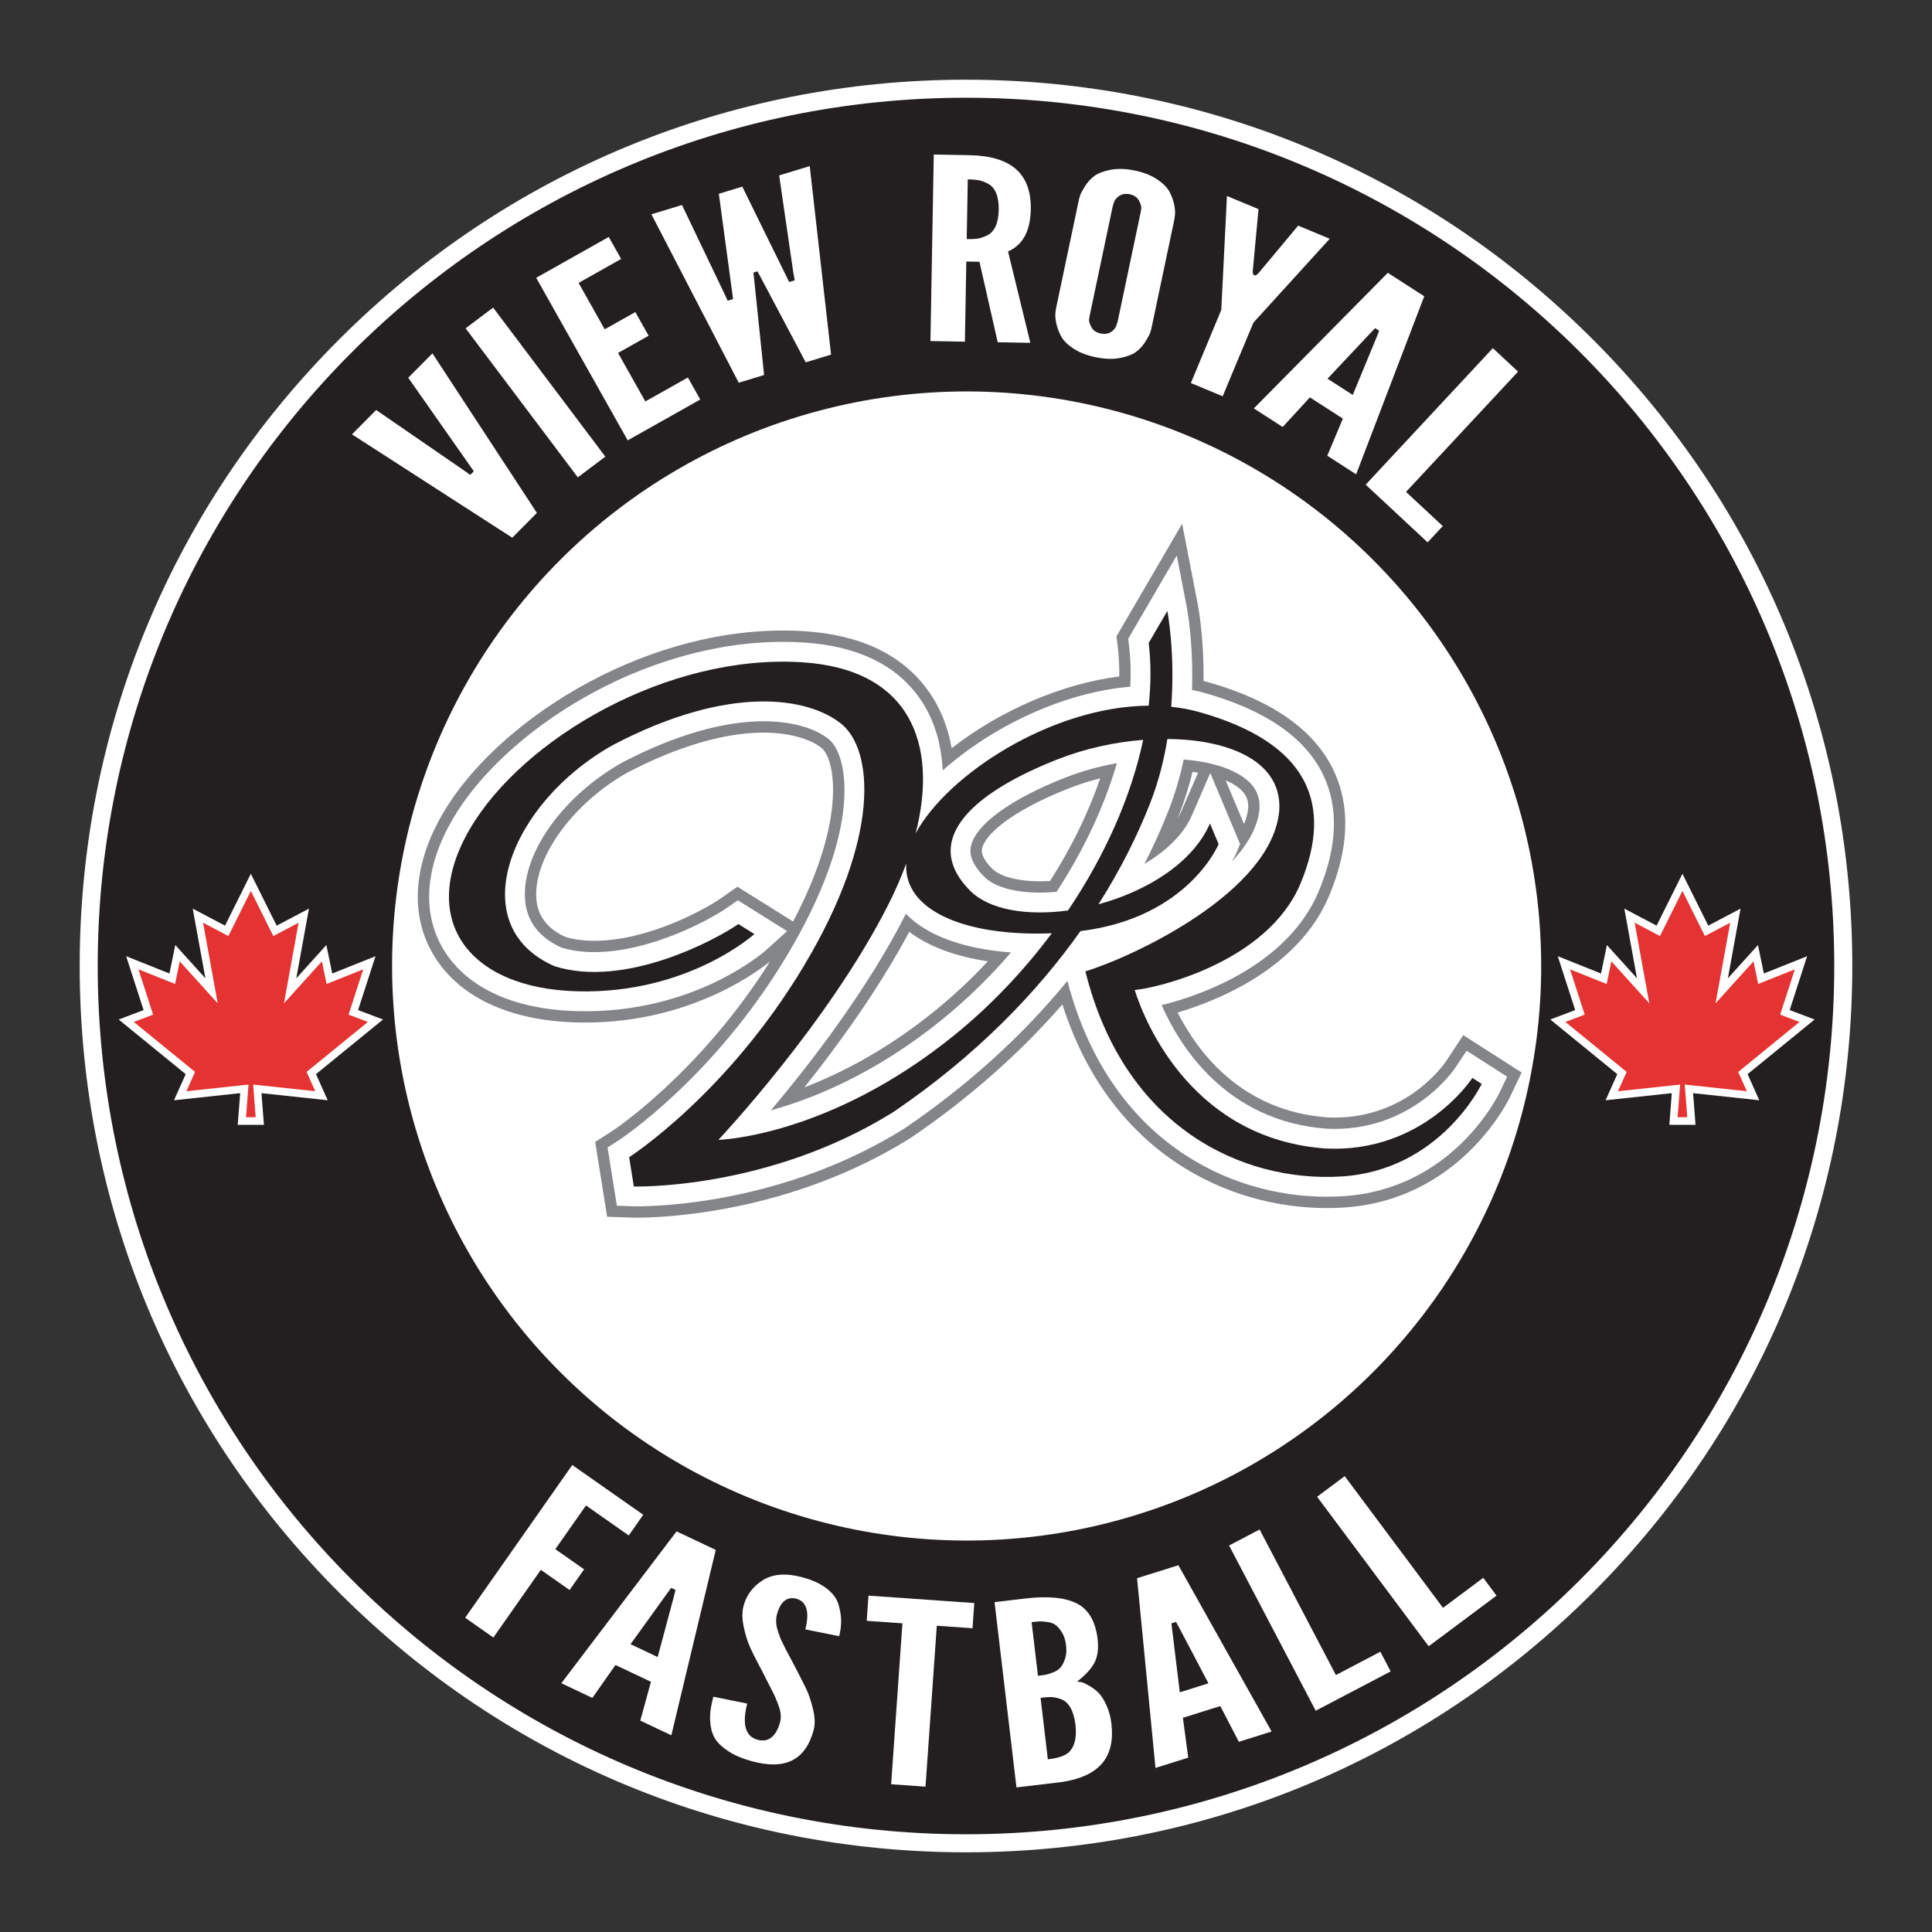<?xml version="1.0" encoding="UTF-8"?>
<svg xmlns="http://www.w3.org/2000/svg" viewBox="0 0 300 300">
  <rect x="0" y="0" width="300" height="300" fill="#333333" stroke="none"/>
  <circle cx="149.998" cy="150" r="134.826" transform="translate(-62.133 149.999) rotate(-45)" fill="#231f20" stroke-width="0"/>
  <polygon points="49.067 166.791 59.471 158.309 55.604 156.843 58.311 148.477 51.59 151.165 50.68 146.745 46.007 151.91 47.973 141.093 42.961 143.732 38.95 135.679 34.939 143.732 29.927 141.093 31.894 151.91 27.22 146.745 26.31 151.165 19.59 148.477 22.297 156.843 18.429 158.309 28.835 166.791 27.016 170.847 37.297 169.745 36.916 174.667 40.985 174.667 40.603 169.745 50.885 170.847 49.067 166.791" fill="#fff" stroke-width="0"/>
  <circle cx="150.099" cy="150" r="89.215" transform="translate(-62.103 150.07) rotate(-45)" fill="#fff" stroke-width="0"/>
  <polygon points="86.232 240.554 90.992 233.768 97.633 238.427 99.885 235.216 88.862 227.486 72.228 251.202 76.609 254.274 83.98 243.765 88.444 246.896 90.696 243.685 86.232 240.554" fill="#fff" stroke-width="0"/>
  <path d="m91.981,263.65l3.591-5.108,5.504,2.606-1.651,6.027,4.82,2.282,6.895-28.786-6.082-2.879-17.895,23.578,4.818,2.281Zm12.232-17.085l.675.32-.233.967-2.534,9.452-4.212-1.995,6.305-8.744Z" fill="#fff" stroke-width="0"/>
  <path d="m128.32,246.628c-.921-.709-2.14-1.273-3.623-1.676l-.26-.071c-2.424-.634-4.438-.474-5.969.481-1.535.959-2.545,2.295-3.001,3.972-.245.902-.247,1.967-.005,3.164.245,1.22.581,2.312.994,3.244.418.941,1.044,2.184,1.86,3.696.113.227.402.795.873,1.713.473.921.788,1.542.948,1.863.164.331.375.828.627,1.479.264.681.413,1.23.455,1.681.043.454.011.884-.096,1.277-.626,2.228-1.825,3.148-3.498,2.691-1.88-.511-2.417-2.399-1.599-5.612l-5.258-1.061c-.222.848-.375,1.613-.456,2.277-.087.714-.069,1.5.055,2.335.121.817.401,1.536.831,2.139.435.608,1.121,1.213,2.039,1.797.924.587,2.095,1.076,3.481,1.454,5.197,1.425,8.349-.139,9.619-4.804.247-.909.217-2.006-.09-3.261-.313-1.281-.651-2.306-1.005-3.048-.362-.758-1.003-2.023-1.905-3.758-.099-.208-.29-.57-.579-1.096-.296-.538-.498-.913-.605-1.126l-.506-1.011c-.231-.461-.395-.812-.485-1.043-.087-.223-.195-.527-.322-.912-.129-.39-.217-.719-.261-.981-.045-.261-.065-.549-.059-.855.005-.307.042-.588.11-.838.527-2.008,1.558-2.865,3.003-2.5.858.233,1.399.798,1.616,1.681.192.784.127,1.797-.199,3.089l5.257,1.061c.205-.819.307-1.613.306-2.36-.002-.817-.146-1.699-.427-2.621-.272-.894-.899-1.722-1.865-2.46Z" fill="#fff" stroke-width="0"/>
  <polygon points="140.129 252.07 140.11 252.333 138.376 277.055 143.713 277.429 145.466 252.444 151.011 252.833 151.285 248.921 134.858 247.769 134.584 251.681 140.129 252.07" fill="#fff" stroke-width="0"/>
  <path d="m171.822,264.821c-.377-.824-.772-1.459-1.174-1.885-.404-.428-.863-.79-1.362-1.076-.634-.363-.915-.499-1.039-.548-.207-.083-.323-.11-.384-.117l-.606-.073.469-.391c1.193-.994,1.991-1.961,2.372-2.873.379-.908.492-2.04.336-3.363-.321-2.71-1.387-4.555-3.171-5.484-1.817-.945-4.518-1.216-8.019-.801l-4.811.57,3.403,28.767,6.922-.819c5.882-.85,8.443-3.817,7.822-9.067-.125-1.057-.381-2.013-.758-2.839Zm-10.648-4.604l-.986-8.329.262-.031c.413-.049.718-.078.917-.088l.112-.002c.22,0,.55.024,1.01.073.567.061,1.03.216,1.378.461.339.239.681.628,1.016,1.157.338.533.558,1.213.653,2.021.096.807.041,1.519-.164,2.117-.203.592-.444,1.05-.718,1.362-.281.319-.696.578-1.232.77-.517.184-.868.292-1.074.33-.196.037-.5.08-.913.128l-.262.032Zm4.752,11.917c-.625.524-1.589.852-2.957,1.013l-.262.031-1.128-9.536.474-.055c.486-.058.908-.082,1.252-.066.36.015.815.113,1.391.301.608.199,1.121.652,1.524,1.347.386.668.648,1.562.777,2.657.234,1.974-.127,3.423-1.071,4.308Z" fill="#fff" stroke-width="0"/>
  <path d="m176.561,245.062l2.862,29.461,5.086-1.595-.83-6.189,5.81-1.822,2.878,5.547,5.088-1.595-14.475-25.82-6.42,2.014Zm11.087,16.323l-4.448,1.395-1.305-10.701.714-.223.484.869,4.555,8.66Z" fill="#fff" stroke-width="0"/>
  <polygon points="207.44 260.097 195.59 237.499 190.851 239.983 204.303 265.638 215.944 259.534 214.342 256.478 207.44 260.097" fill="#fff" stroke-width="0"/>
  <polygon points="224.069 249.665 208.806 229.216 204.518 232.417 221.845 255.631 232.379 247.769 230.315 245.004 224.069 249.665" fill="#fff" stroke-width="0"/>
  <polygon points="67.148 54.872 63.389 58.654 73.574 73.179 73.017 73.739 71.796 72.876 58.411 63.665 54.652 67.447 79.544 83.493 83.369 79.644 67.148 54.872" fill="#fff" stroke-width="0"/>
  <rect x="80.473" y="46.46" width="5.35" height="28.968" transform="translate(-19.935 62.263) rotate(-36.973)" fill="#fff" stroke-width="0"/>
  <polygon points="108.737 62.035 106.813 58.619 100.208 62.337 95.969 54.807 100.72 52.132 98.652 48.46 93.9 51.134 89.844 43.929 96.45 40.21 94.526 36.793 83.258 43.137 97.47 68.379 108.737 62.035" fill="#fff" stroke-width="0"/>
  <polygon points="118.648 58.23 116.995 42.323 117.616 42.135 118.551 43.874 125.11 56.262 129.049 55.063 125.734 25.792 120.987 27.237 123.19 42.352 123.41 43.524 122.539 43.789 115.263 28.98 111.621 30.089 113.832 46.44 112.993 46.695 112.49 45.607 105.898 31.831 101.15 33.277 114.71 59.429 118.648 58.23" fill="#fff" stroke-width="0"/>
  <path d="m154.926,53.144l5.063.09-3.462-14.194.195-.092c2.159-1.011,3.283-3.179,3.342-6.442.048-2.741-.718-4.834-2.279-6.22-1.573-1.397-4.008-2.135-7.236-2.192l-5.554-.099-.516,28.963,5.349.095.221-12.443,2.04.037,2.837,12.497Zm-4.314-16.016l-.501-.007.165-9.267.264.005c.562.01,1.047.053,1.439.128.402.076.879.254,1.418.528.574.292,1.01.796,1.297,1.499.276.676.407,1.537.388,2.561-.019,1.025-.18,1.881-.479,2.546-.311.691-.765,1.18-1.35,1.451-.548.255-1.031.416-1.436.478-.338.052-.743.078-1.206.078Z" fill="#fff" stroke-width="0"/>
  <path d="m178.598,51.669c.09-.267.152-.474.183-.62l3.582-17.011.078-.623c.056-.426.021-.964-.104-1.601-.125-.64-.365-1.309-.712-1.988-.337-.66-.973-1.313-1.89-1.941-.926-.633-2.109-1.104-3.516-1.401-.81-.171-1.58-.257-2.289-.257-.524,0-1.026.047-1.494.14-1.1.218-1.945.542-2.512.964-.572.425-1.061.964-1.454,1.6-.401.648-.648,1.108-.736,1.368-.09.267-.151.474-.182.62l-3.582,17.011-.085.662c-.048.384-.008.9.118,1.532.128.637.367,1.31.711,2.001.334.672.968,1.327,1.886,1.947.927.627,2.11,1.095,3.519,1.392,1.407.296,2.68.338,3.783.126,1.097-.211,1.942-.532,2.508-.954.572-.426,1.061-.964,1.454-1.6.4-.648.647-1.108.736-1.368Zm-1.384-19.277c-.033.246-.067.448-.1.605l-3.555,16.888-.164.511c-.084.406-.358.787-.805,1.107-.318.226-.693.341-1.117.341-.183,0-.378-.022-.581-.064-.676-.142-1.159-.481-1.436-1.006-.268-.509-.38-.901-.34-1.198.033-.246.067-.448.1-.605l3.556-16.888.174-.566c.076-.37.346-.735.794-1.061.455-.331,1.03-.429,1.702-.288.676.142,1.159.485,1.435,1.018.266.515.376.909.336,1.206Z" fill="#fff" stroke-width="0"/>
  <polygon points="201.577 35.035 195.378 42.465 194.963 42.791 194.583 42.632 194.523 42.167 195.423 32.474 190.521 30.436 189.639 48.123 184.916 59.478 189.856 61.533 194.628 50.101 206.479 37.074 201.577 35.035" fill="#fff" stroke-width="0"/>
  <path d="m199.174,66.304l4.224-4.599,5.12,3.298-2.419,5.762,4.482,2.888,10.574-27.647-5.657-3.644-20.804,21.055,4.481,2.887Zm14.347-15.353l.629.405-.358.929-3.739,9.042-3.918-2.524,7.387-7.852Z" fill="#fff" stroke-width="0"/>
  <polygon points="221.68 84.216 224.032 81.691 218.33 76.38 218.509 76.186 235.723 57.709 231.809 54.062 212.062 75.257 221.68 84.216" fill="#fff" stroke-width="0"/>
  <path d="m227.214,160.735l-2.63,3.994c-.236.36-5.927,8.807-17.36,8.807-.356,0-.716-.008-1.037-.022-13.235-.955-20.092-9.914-23.323-16.291,6.121-1.808,18.816-6.824,23.549-18.185,3.086-7.405,3.294-13.971.618-19.515-2.997-6.21-9.517-10.779-19.378-13.58-.253-.072-.51-.141-.77-.207.085-6.75-.828-11.566-.871-11.783l-2.45-12.619-10.192,17.472.195,1.615c.179,1.474.259,3.023.24,4.621-8.847,1.109-18.45,5.235-26.034,11.142-.589-3.413-1.834-6.44-3.716-9.031-4.001-5.507-10.448-8.583-19.16-9.141-1.082-.069-2.188-.104-3.287-.104-22.67,0-44.653,14.413-52.806,28.345-4.549,7.772-5.168,15.434-1.744,21.575,3.789,6.796,11.8,10.681,22.557,10.94,16.219.388,26.948-7.069,29.94-9.449-10.971,17.415-24.334,26.204-24.465,26.289l-2.671,1.707,1.859,11.628,3.994.127s.228.008.662.008c3.781,0,23.598-.594,42.416-12.343l.128-.084c8.932-6.079,16.822-13.029,23.491-20.691,7.422,23.242,25.826,31.629,41.046,31.629.85,0,1.703-.026,2.534-.077,18.05-1.09,25.585-16.468,25.897-17.123l1.836-3.849-9.068-5.806Zm-74.724-28.968c.431-2.055,4.27-5.756,13.673-9.423,1.493-.582,3.057-1.079,4.677-1.485-1.832,5.35-4.441,10.695-7.782,15.938-4.095.254-7.579-.493-8.988-1.902-1.227-1.227-1.758-2.278-1.579-3.128Zm41.329-6.272c-.075.798-.293,1.621-.651,2.468l-2.848-6.791c1.116.48,2.005,1.052,2.6,1.695.692.746.968,1.572.9,2.628Zm-10.942,1.544c.067-.168.134-.336.2-.504.828-2.108,1.531-4.351,2.097-6.684.292.039.579.082.862.129l-2.59,5.962c-.159.367-.35.733-.568,1.097Zm-29.48,22.231c-2.608,2.796-5.381,5.387-8.274,7.728-7.459,6.038-14.541,9.669-20.222,11.848,5.359-6.716,11.55-15.278,16.288-24.148,2.989,2.263,7.132,3.815,12.208,4.572Zm-38.885-11.579l-2.621,1.827c-2.445,1.704-11.294,6.569-19.608,6.569-1.625,0-3.129-.199-4.474-.591-2.92-1.345-4.406-3.366-4.542-6.176-.308-6.345,5.825-14.69,14.224-19.387,7.738-4.04,15.029-6.175,21.083-6.175,3.76,0,7.123.891,8.998,2.383,1.979,1.576,4.134,10.682-4.418,26.952l-8.642-5.401Z" fill="#848589" stroke-width="0"/>
  <path d="m227.728,163.153l-1.674,2.543c-.266.404-6.864,10.177-19.993,9.572-15.699-1.133-22.927-12.919-25.683-19.193,6.915-1.696,19.793-6.628,24.412-17.714,2.884-6.921,3.105-13.002.657-18.074-2.769-5.738-8.918-9.995-18.275-12.652-.673-.191-1.368-.359-2.08-.504.245-7.316-.758-12.595-.806-12.843l-1.559-8.031-7.539,12.924.124,1.028c.247,2.037.314,4.187.204,6.42-10.818.924-21.821,6.482-29.138,13.003-.208-4.437-1.463-8.305-3.745-11.446-3.679-5.064-9.684-7.896-17.849-8.419-1.043-.067-2.111-.101-3.175-.101-22.04,0-43.385,13.969-51.288,27.475-4.221,7.213-4.835,14.255-1.726,19.83,3.473,6.229,10.953,9.795,21.063,10.038,18.221.45,29.107-9.289,29.553-9.695l3.007-2.734-7.653-4.783-1.668,1.162c-2.562,1.786-11.849,6.885-20.61,6.885-1.845,0-3.557-.235-5.095-.698-3.599-1.619-5.51-4.223-5.681-7.743-.345-7.084,6.031-15.924,15.166-21.032,7.988-4.17,15.56-6.375,21.898-6.375,4.207,0,7.885,1.008,10.094,2.765,3.025,2.408,5.413,13.81-6.515,33.688-11.444,19.073-25.973,28.548-26.116,28.639l-1.699,1.086,1.447,9.055,2.542.081s.21.007.606.007c3.698,0,23.073-.581,41.452-12.056l.102-.067c9.788-6.661,18.257-14.336,25.257-22.88,6.442,24.692,24.968,33.514,40.268,33.514h.002c.807,0,1.625-.024,2.428-.073,17.027-1.028,24.122-15.508,24.415-16.124l1.167-2.448-6.298-4.032Zm-39.796-43.124l-2.873,6.613c-1.22,2.808-3.839,5.429-7.354,7.507,1.398-2.728,2.646-5.487,3.735-8.258.978-2.489,1.77-5.155,2.365-7.954,4.745.378,8.538,1.718,10.404,3.733,1.019,1.1,1.465,2.405,1.361,3.989-.262,2.783-1.889,5.55-4.294,8.149.508-.878.754-1.458.798-1.564l.485-1.182-4.628-11.034Zm-47.266,21.866c3.249,3.374,8.958,5.457,16.323,6.003-3.317,3.854-6.92,7.361-10.758,10.468-10.362,8.388-20.031,12.26-26.525,14.043,5.907-7.01,14.941-18.616,20.961-30.514Zm20.796-3.289c-3.92,0-7.068-.899-8.636-2.468-2.522-2.521-2.173-4.185-2.057-4.732.707-3.373,6.223-7.373,14.755-10.701,2.474-.965,5.152-1.707,7.905-2.197-1.934,6.651-5.123,13.462-9.365,19.975-.888.082-1.759.123-2.602.123Z" fill="#fff" stroke-width="0"/>
  <path d="m228.633,167.377s-7.55,11.687-22.754,10.963c-20.375-1.448-27.925-19.03-29.683-24.615,2.999-.207,20.582-4.137,25.753-16.548,5.171-12.411,1.137-21.823-15.617-26.58-1.456-.414-2.949-.687-4.465-.849.644-8.447-.603-14.872-.603-14.872l-2.896,4.964c.378,3.119.364,6.385,0,9.735-15.017.121-31.203,10.642-36.172,19.8-.006.011-.01.022-.016.033,3.565-13.949-.887-25.499-17.594-26.569-20.995-1.345-43.439,11.894-51.609,25.857-8.171,13.962-.414,24.822,16.755,25.236,17.168.414,27.407-8.895,27.407-8.895l-2.482-1.551c-3.413,2.379-17.509,10.016-28.545,6.55-14.376-6.275-7.033-25.373,9.102-34.371,18.203-9.515,30.303-7.343,35.372-3.309,5.068,4.034,6.206,17.686-5.792,37.681-11.997,19.995-27.098,29.649-27.098,29.649l.724,4.551s20.789.621,40.336-11.584c12.915-8.79,22.298-18.58,29.021-28.075,16.744-2.044,21.45-13.502,21.45-13.502l-1.345-3.206c-2.668,6.142-9.822,10.512-17.307,12.541,3.471-5.465,6.083-10.766,7.999-15.644,1.319-3.357,2.167-6.762,2.697-10.015,9.751.067,17.895,3.566,17.368,11.153-1.137,12.618-22.65,22.65-30.097,24.925,5.999,24.201,24.305,32.786,39.715,31.855,15.411-.931,21.822-14.376,21.822-14.376l-1.448-.931Zm-80.465-6.619c-19.547,15.823-36.613,16.238-36.613,16.238,0,0,17.065-18.1,26.373-36.509,1.086-2.148,2.016-4.287,2.79-6.395-.418,7.279,9.102,11.357,22.604,10.827-4.359,5.839-9.479,11.246-15.154,15.84Zm2.482-22.443c-7.344-7.343-.827-14.79,13.756-20.478,4.104-1.601,8.674-2.603,13.106-2.953-1.866,8.839-5.958,18.022-11.672,26.494-6.279.854-12.173-.047-15.189-3.062Z" fill="#231f20" stroke-width="0"/>
  <polygon points="47.61 166.447 57.125 158.69 54.126 157.552 56.402 150.519 50.713 152.794 49.989 149.278 44.094 155.794 46.369 143.279 42.439 145.348 38.95 138.342 35.461 145.348 31.531 143.279 33.806 155.794 27.911 149.278 27.187 152.794 21.499 150.519 23.774 157.552 20.775 158.69 30.29 166.447 28.945 169.446 38.591 168.412 38.199 173.48 39.701 173.48 39.309 168.412 48.955 169.446 47.61 166.447" fill="#e43332" stroke-width="0"/>
  <polygon points="251.132 166.791 240.727 158.309 244.595 156.843 241.888 148.477 248.608 151.165 249.518 146.745 254.192 151.91 252.224 141.093 257.237 143.732 261.248 135.679 265.258 143.732 270.271 141.093 268.305 151.91 272.978 146.745 273.888 151.165 280.608 148.477 277.902 156.843 281.769 158.309 271.364 166.791 273.183 170.847 262.901 169.745 263.282 174.667 259.214 174.667 259.595 169.745 249.314 170.847 251.132 166.791" fill="#fff" stroke-width="0"/>
  <polygon points="252.588 166.447 243.073 158.69 246.072 157.552 243.797 150.519 249.485 152.794 250.209 149.278 256.104 155.794 253.829 143.279 257.759 145.348 261.248 138.342 264.737 145.348 268.667 143.279 266.392 155.794 272.287 149.278 273.011 152.794 278.7 150.519 276.424 157.552 279.423 158.69 269.908 166.447 271.253 169.446 261.607 168.412 261.999 173.48 260.496 173.48 260.889 168.412 251.243 169.446 252.588 166.447" fill="#e43332" stroke-width="0"/>
  <path d="m149.998,15.174c74.461,0,134.826,60.364,134.826,134.826s-60.365,134.826-134.826,134.826S15.172,224.462,15.172,150,75.536,15.174,149.998,15.174m0-2.798c-36.761,0-71.321,14.316-97.315,40.309-25.994,25.994-40.309,60.554-40.309,97.315s14.315,71.321,40.309,97.315c25.994,25.994,60.554,40.31,97.315,40.31s71.32-14.316,97.315-40.31c25.994-25.994,40.31-60.554,40.31-97.315s-14.316-71.321-40.31-97.315c-25.994-25.994-60.554-40.309-97.315-40.309h0Z" fill="#fff" stroke-width="0"/>
</svg>